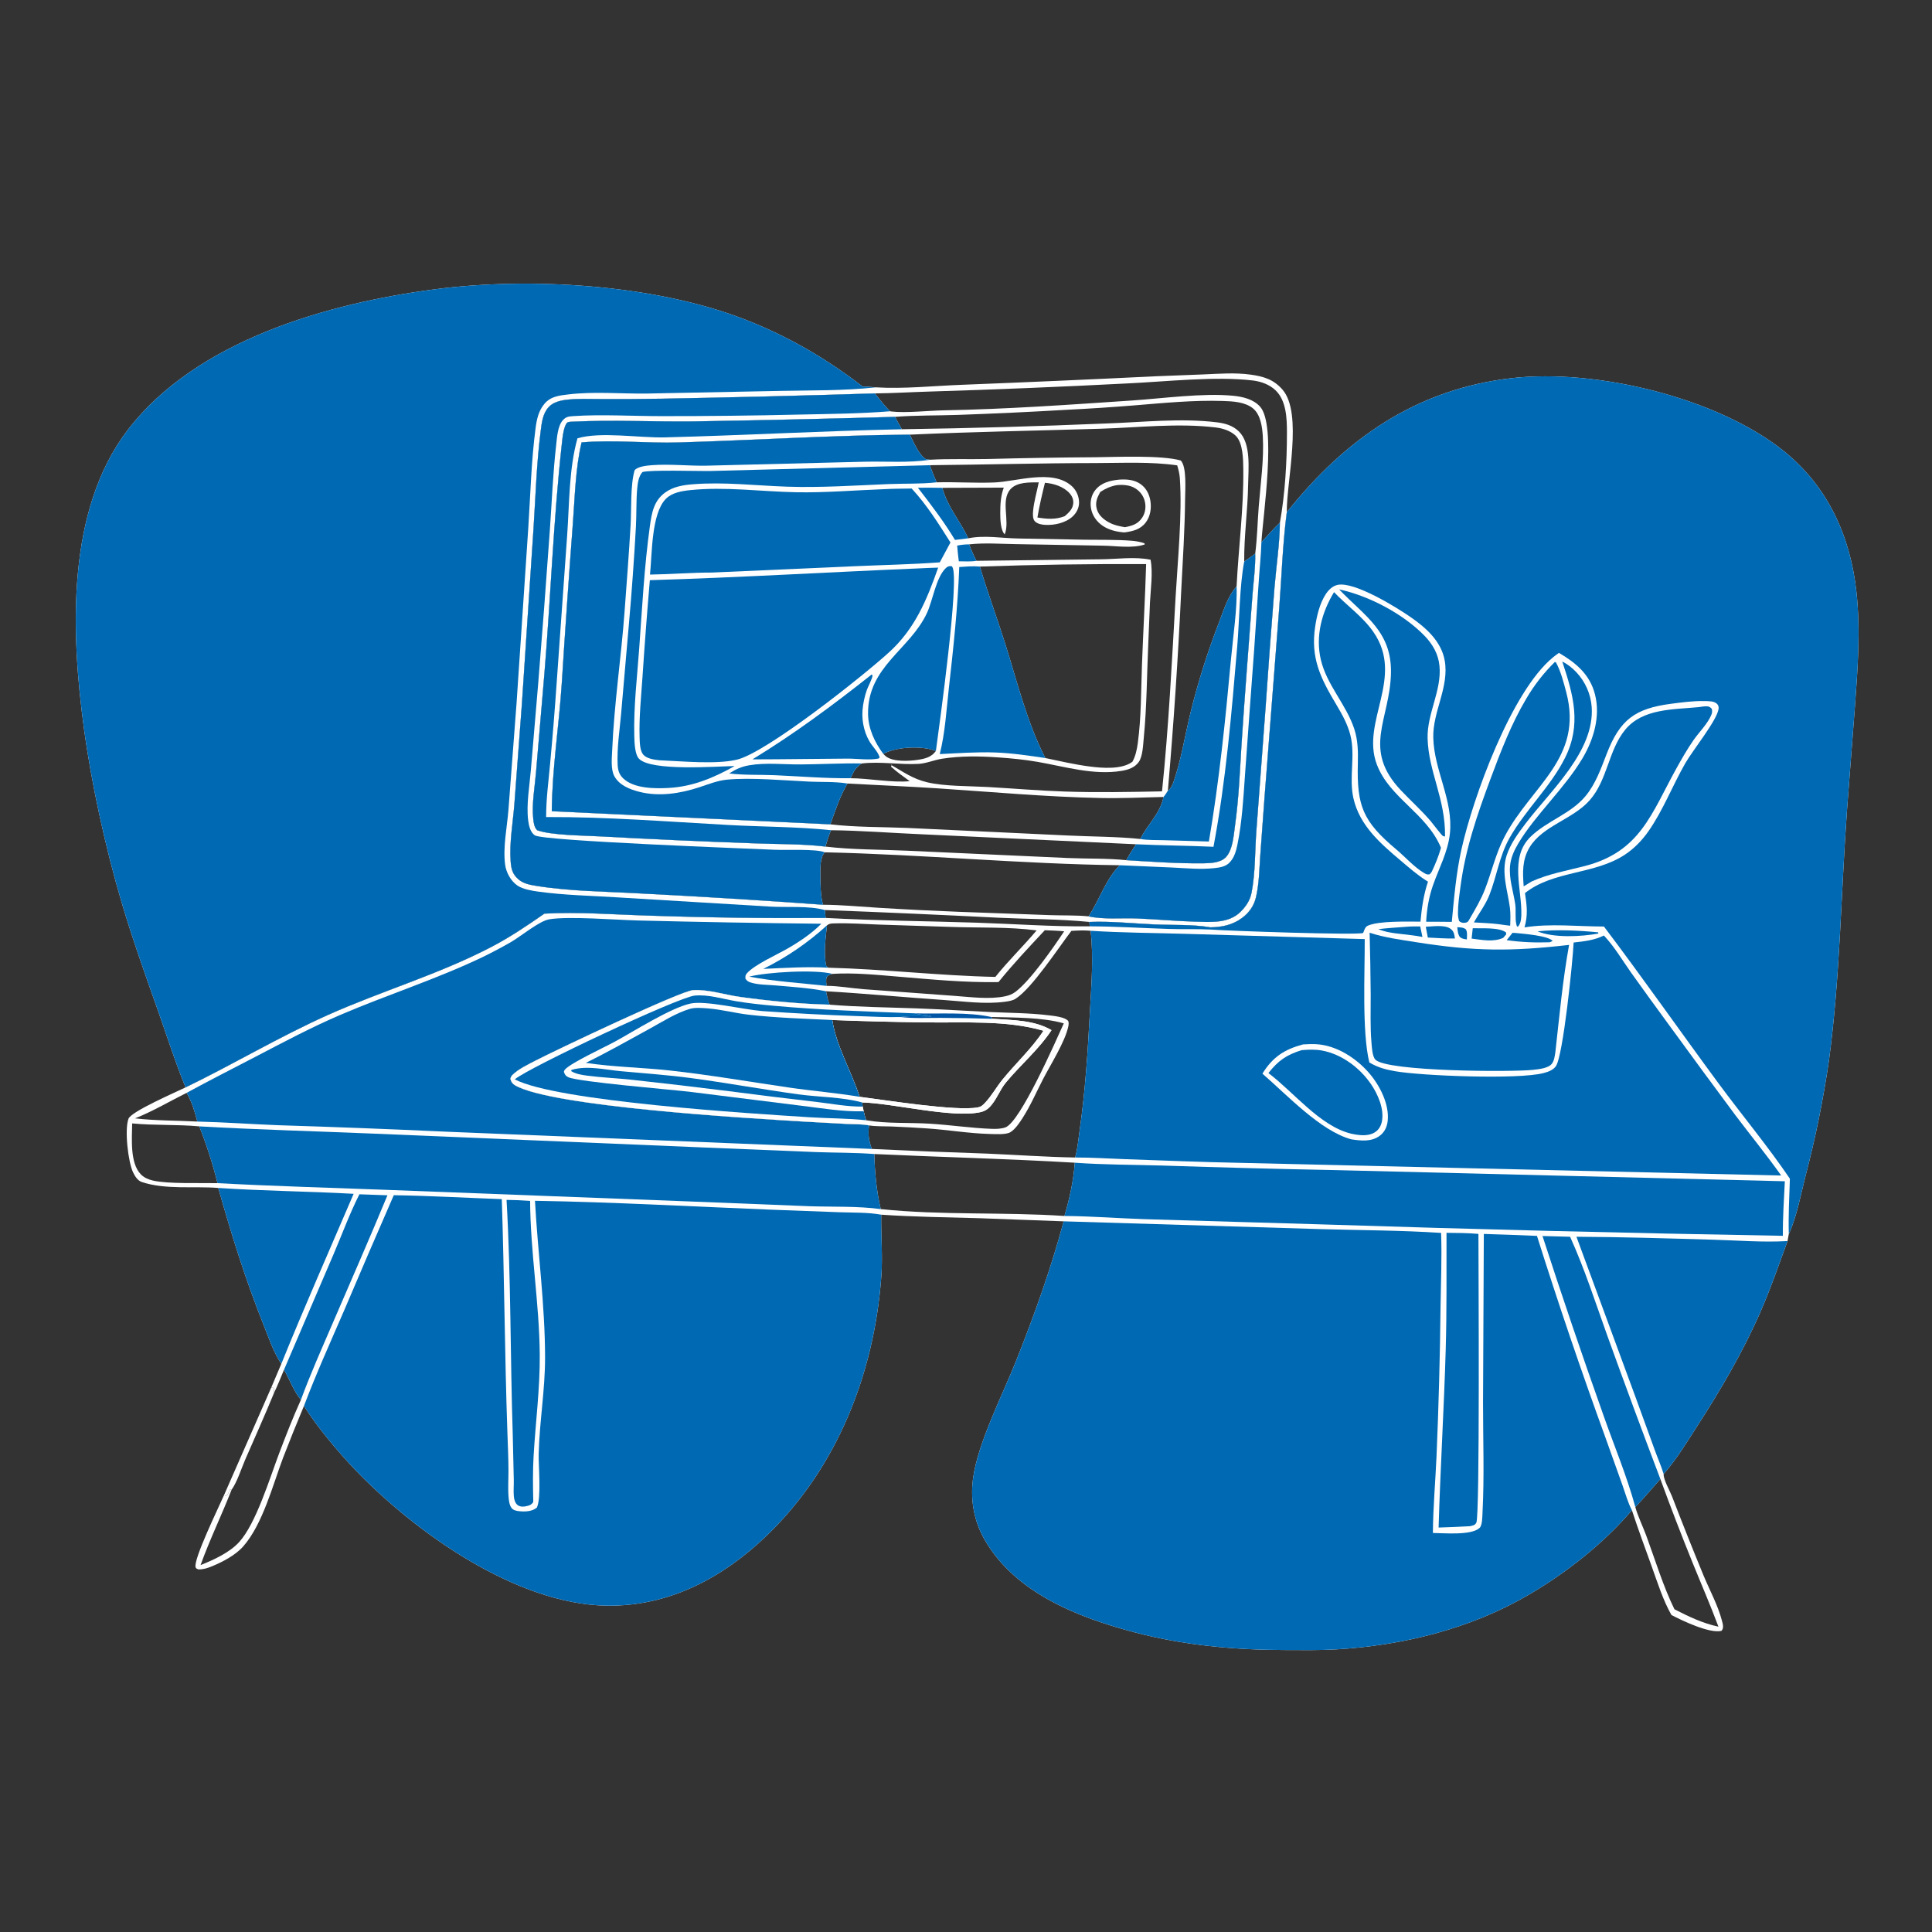 <?xml version="1.0" encoding="utf-8" ?>
<svg xmlns="http://www.w3.org/2000/svg" xmlns:xlink="http://www.w3.org/1999/xlink" width="1024" height="1024">
	<rect width="100%" height="100%" fill="#333333" stroke="none"/>
	<path fill="white" d="M98.363 576.341C92.886 563.051 88.464 549.045 83.66 535.491C76.906 516.438 70.126 497.413 64.383 478.024C55.932 449.493 48.399 415.051 44.44 385.73C37.633 335.312 35.011 270.484 67.769 227.802C104.234 180.288 174.2 160.637 230.803 153.292C281.037 146.775 345.827 150.73 393.344 168.762C416.581 177.58 437.635 189.77 457.281 204.906C459.577 204.891 461.862 205.119 464.149 205.3C479.134 206.216 494.816 204.507 509.866 203.949Q561.208 201.947 612.528 199.43L637.77 198.452C646.063 198.099 654.519 197.416 662.777 198.55C669.66 199.496 675.072 201.071 679.797 206.566C690.619 219.153 681.839 255.206 682.023 271.514C713.085 232.5 750.792 206.202 801.3 200.425C845.895 195.324 909.955 210.726 945.148 238.836C968.704 257.651 980.743 284.101 983.946 313.725C986.173 334.329 984.612 354.663 983.09 375.248L978.937 429.48C975.742 473.488 975.305 517.991 969.429 561.738Q964.955 592.743 957.02 623.048C954.44 633.124 952.442 644.612 948.102 654.044L947.422 657.792C942.84 670.356 938.445 683.05 933.081 695.308C923.833 716.442 912.267 736.166 899.785 755.519C894.194 764.188 888.62 773.485 881.77 781.231C881.544 784.078 884.998 790.051 886.154 792.987Q894.262 814.069 902.871 834.951C906.103 842.745 910.57 850.885 912.672 859.024C913.155 860.896 913.794 862.833 912.429 864.386C906.2 865.928 891.782 859.07 885.902 855.998C881.373 847.984 878.561 838.899 875.449 830.261C871.88 820.356 868.211 810.448 864.947 800.438C849.893 818.132 830.075 833.695 810.06 845.376C779.374 863.283 743.565 872.133 708.265 874.203C699.422 874.721 690.5 874.565 681.642 874.549C654.282 874.497 627.718 872.119 601.184 865.124C571.34 857.257 538.105 844.271 521.933 816.184C516.227 806.275 514.245 795.145 515.702 783.837C518.14 764.922 531.512 739.097 538.795 720.697C548.358 696.542 557.032 672.442 563.764 647.326L519.24 645.68C501.887 645.17 484.385 644.995 467.068 643.808C466.879 654.798 467.91 665.613 467.11 676.62C463.401 727.669 443.863 777.635 406.7 813.583C383.292 836.225 354.506 851.627 321.235 851.023C273.467 850.155 220.177 812.282 188.31 779.068C179.557 769.946 167.48 755.679 161.126 745.122Q155.393 758.793 150.048 772.62C144.514 787.285 139.288 807.704 129.008 819.516C124.877 824.262 118.056 827.829 112.313 830.18C109.887 831.173 107.761 831.866 105.111 831.818C104.493 831.503 103.939 831.437 103.688 830.735C102.27 826.771 116.191 798.352 118.693 792.547L119.874 792.75C120.993 791.964 121.35 790.73 121.927 789.519L122.748 789.601C117.514 803.03 111.185 815.939 106.295 829.545C113.265 826.725 121.539 823.014 126.722 817.365C135.718 807.56 143.058 783.203 148.058 770.02C151.648 760.555 155.312 751.165 159.485 741.938C155.63 737.182 153.529 731.267 150.542 725.965C148.833 730.029 147.218 734.171 145.299 738.14Q145.185 736.884 145.136 735.624L143.753 735.472L149.106 722.868C144.961 716.748 142.48 709.163 139.737 702.319C130.17 678.442 122.659 654.377 115.69 629.638C102.645 628.593 87.686 630.667 75.182 626.503C72.951 625.76 71.553 623.467 70.576 621.461C67.902 615.971 65.908 598.664 68.116 592.924C69.599 589.066 93.519 578.717 98.363 576.341ZM577.625 490.973L577.354 488.642C588.713 488.159 600.645 489.478 612.04 489.968C621.7 490.383 631.974 489.872 641.494 491.496C647.592 491.439 653.305 490.242 658.305 486.524C661.953 483.811 664.523 480.271 665.606 475.85C667.336 468.787 667.41 461.325 667.913 454.098L670.174 423.177L678.005 322.296C679.312 305.507 679.813 288.187 682.023 271.514C681.839 255.206 690.619 219.153 679.797 206.566C675.072 201.071 669.66 199.496 662.777 198.55C654.519 197.416 646.063 198.099 637.77 198.452L612.528 199.43Q561.208 201.947 509.866 203.949C494.816 204.507 479.134 206.216 464.149 205.3C461.862 205.119 459.577 204.891 457.281 204.906C437.635 189.77 416.581 177.58 393.344 168.762C345.827 150.73 281.037 146.775 230.803 153.292C174.2 160.637 104.234 180.288 67.769 227.802C35.011 270.484 37.633 335.312 44.44 385.73C48.399 415.051 55.932 449.493 64.383 478.024C70.126 497.413 76.906 516.438 83.66 535.491C88.464 549.045 92.886 563.051 98.363 576.341C123.646 564.099 147.831 549.606 173.468 538.112C202.255 525.206 232.857 516.38 260.843 501.697C270.599 496.578 279.525 490.511 288.559 484.245C306.762 483.247 325.291 484.76 343.515 485.287Q390.554 486.89 437.619 486.536C464.166 487.99 490.836 488.173 517.419 489.032C537.483 489.679 557.537 491.182 577.625 490.973ZM460.64 596.501C459.937 600.963 460.457 604.797 462.151 608.965Q492.692 610.436 523.251 611.443C538.764 612.097 554.317 613.234 569.837 613.5C571.142 609.045 571.551 603.828 572.213 599.225C575.224 578.312 576.545 557.325 577.675 536.24C578.431 522.139 579.683 507.4 578.05 493.339C574.604 493.007 571.296 493.178 567.848 493.397C560.846 502.57 547.125 523.614 538.347 529.319C536.714 530.38 534.547 530.69 532.645 530.947C522.028 532.385 510.789 530.739 500.139 530.013C479.369 528.597 458.568 526.588 437.8 525.387C438.344 527.698 438.718 530.333 439.695 532.493C424.034 532.123 408.013 530.551 392.503 528.434C384.329 527.318 375.606 524.337 367.345 524.79C360.843 525.147 293.505 557.097 283.66 562.247C279.677 564.33 274.885 566.542 271.672 569.699C270.992 570.368 270.704 570.918 270.524 571.867C270.924 573.455 271.637 574.464 273.054 575.281C292.593 586.545 395.996 592.644 424.084 594.353L448.839 595.714C452.651 595.913 456.925 595.732 460.64 596.501ZM880.027 783.911C875.651 788.893 871.342 793.965 866.761 798.759C867.632 802.459 871.072 809.896 872.526 813.84C877.17 826.439 881.578 840.962 887.484 852.937C894.998 856.812 902.49 860.393 910.812 862.172C906.557 850.749 901.661 839.543 897.091 828.241Q888.163 806.229 880.027 783.911ZM553.776 493.035C545.379 502.037 536.94 510.934 529.215 520.532C511.379 520.835 493.874 519.132 476.129 517.645C464.639 516.682 452.683 515.467 441.163 516.166C439.581 516.649 439.144 516.639 438.066 517.953C437.768 519.55 437.883 520.922 438.041 522.532C444.454 522.514 451.157 523.781 457.589 524.282L505.738 527.821C514.329 528.423 524.281 529.825 532.732 528.056C534.788 527.626 536.611 526.931 538.287 525.647C546.295 519.511 558.195 502.415 564.028 493.598C560.62 493.283 557.195 493.182 553.776 493.035ZM105.618 597.003C93.797 595.899 81.904 596.572 70.044 595.433C69.964 603.217 68.753 616.401 74.622 622.401C76.398 624.218 78.626 625.154 81.065 625.727C88.941 627.575 106.455 626.915 115.294 627.098C112.769 616.97 109.472 606.712 105.618 597.003ZM549.424 493.14C534.676 491.183 518.975 491.829 504.09 491.288L465.933 490.051C457.987 489.776 449.813 489.133 441.872 489.425C440.353 489.481 439.546 489.526 438.326 490.448C437.601 496.817 436.407 505.806 437.955 512C438.305 512.325 438.622 512.712 439.065 512.899C468.606 513.66 498.026 517.159 527.558 517.784C534.451 509.134 542.344 501.569 549.424 493.14ZM71.563 592.753C82.5 594.024 93.61 593.861 104.599 594.45C103.147 589.01 101.758 584.135 98.925 579.231C89.981 583.689 80.819 589.117 71.563 592.753ZM564.178 644.493C566.834 635.545 569.039 625.586 569.651 616.261C534.296 614.163 498.792 613.318 463.402 611.659C463.618 621.08 464.603 631.684 466.816 640.849C499.033 644.204 531.875 642.328 564.178 644.493Z"/>
	<path fill="white" d="M98.363 576.341C92.886 563.051 88.464 549.045 83.66 535.491C76.906 516.438 70.126 497.413 64.383 478.024C55.932 449.493 48.399 415.051 44.44 385.73C37.633 335.312 35.011 270.484 67.769 227.802C104.234 180.288 174.2 160.637 230.803 153.292C281.037 146.775 345.827 150.73 393.344 168.762C416.581 177.58 437.635 189.77 457.281 204.906C459.577 204.891 461.862 205.119 464.149 205.3C479.134 206.216 494.816 204.507 509.866 203.949Q561.208 201.947 612.528 199.43L637.77 198.452C646.063 198.099 654.519 197.416 662.777 198.55C669.66 199.496 675.072 201.071 679.797 206.566C690.619 219.153 681.839 255.206 682.023 271.514C679.813 288.187 679.312 305.507 678.005 322.296L670.174 423.177L667.913 454.098C667.41 461.325 667.336 468.787 665.606 475.85C664.523 480.271 661.953 483.811 658.305 486.524C653.305 490.242 647.592 491.439 641.494 491.496C631.974 489.872 621.7 490.383 612.04 489.968C600.645 489.478 588.713 488.159 577.354 488.642C561.522 487.08 545.312 487.179 529.404 486.421Q483.288 484.093 437.147 482.331L437.619 486.536Q390.554 486.89 343.515 485.287C325.291 484.76 306.762 483.247 288.559 484.245C279.525 490.511 270.599 496.578 260.843 501.697C232.857 516.38 202.255 525.206 173.468 538.112C147.831 549.606 123.646 564.099 98.363 576.341ZM678.379 276.985C681.121 261.686 682.114 244.734 682.106 229.211C682.103 221.782 681.806 212.323 676.04 206.845C672.809 203.776 668.359 202.185 663.999 201.66C644.307 199.288 617.83 202.281 597.479 203.227Q544.945 205.943 492.365 207.543C482.793 207.824 473.24 208.423 463.662 208.513Q407.102 210.276 350.524 211.315Q334.69 211.557 318.854 211.485C312.605 211.491 306.064 211.14 299.87 211.923C296.732 212.32 293.099 213.285 290.871 215.676C287.58 219.207 287.105 224.182 286.527 228.751C284.356 245.919 283.855 263.352 282.732 280.613L276.608 373.071L272.596 426.552C271.809 436.314 269.922 446.688 270.638 456.464C270.936 460.548 271.602 463.36 274.852 466.14C277.445 468.36 280.889 468.996 284.166 469.526C302.291 472.458 321.253 472.506 339.565 473.565Q387.917 476.033 436.206 479.534C445.963 479.574 455.819 480.54 465.566 481.141Q486.822 482.45 508.103 483.274L556.646 485.045C563.32 485.286 570.33 485.026 576.954 485.687C584.916 487.478 594.313 486.479 602.506 486.802C612.822 487.209 623.124 488.23 633.442 488.501C641.627 488.715 651.13 489.565 657.432 483.364C660.325 480.517 662.55 477.271 663.342 473.238C665.387 462.817 665.126 451.364 665.883 440.742L670.732 375.858Q672.945 343.676 675.511 311.52C676.442 300.137 678.27 288.383 678.379 276.985Z"/>
	<path fill="#0069B4" d="M98.363 576.341C92.886 563.051 88.464 549.045 83.66 535.491C76.906 516.438 70.126 497.413 64.383 478.024C55.932 449.493 48.399 415.051 44.44 385.73C37.633 335.312 35.011 270.484 67.769 227.802C104.234 180.288 174.2 160.637 230.803 153.292C281.037 146.775 345.827 150.73 393.344 168.762C416.581 177.58 437.635 189.77 457.281 204.906C459.577 204.891 461.862 205.119 464.149 205.3C447.374 207.15 430.393 206.84 413.532 207.186L342.457 208.598C328.988 208.734 314.696 207.439 301.354 209.038C296.416 209.629 291.873 210.059 288.519 214.079C285.431 217.781 284.479 222.277 283.868 226.923C281.583 244.291 281.161 261.953 280.025 279.425L273.793 372.598L269.478 429.354C268.734 438.654 266.499 449.035 267.729 458.31C268.279 462.456 270.769 467.014 274.288 469.386C277.141 471.309 281.852 472.1 285.245 472.573C299.012 474.489 313.44 474.75 327.333 475.631L407.971 480.502C416.93 481.046 428.709 479.972 437.147 482.331L437.619 486.536Q390.554 486.89 343.515 485.287C325.291 484.76 306.762 483.247 288.559 484.245C279.525 490.511 270.599 496.578 260.843 501.697C232.857 516.38 202.255 525.206 173.468 538.112C147.831 549.606 123.646 564.099 98.363 576.341Z"/>
	<path fill="white" d="M436.206 479.534Q387.917 476.033 339.565 473.565C321.253 472.506 302.291 472.458 284.166 469.526C280.889 468.996 277.445 468.36 274.852 466.14C271.602 463.36 270.936 460.548 270.638 456.464C269.922 446.688 271.809 436.314 272.596 426.552L276.608 373.071L282.732 280.613C283.855 263.352 284.356 245.919 286.527 228.751C287.105 224.182 287.58 219.207 290.871 215.676C293.099 213.285 296.732 212.32 299.87 211.923C306.064 211.14 312.605 211.491 318.854 211.485Q334.69 211.557 350.524 211.315Q407.102 210.276 463.662 208.513C466.249 211.788 468.825 214.982 471.723 217.991C472.039 218.032 472.355 218.077 472.672 218.114C480.021 218.979 492.342 217.623 500.367 217.478C533.561 216.88 566.782 214.507 599.901 212.278C616.37 211.169 637.378 208.226 653.459 209.746C658.581 210.23 664.402 211.568 667.921 215.6C676.688 225.642 669.416 273.025 668.577 287.317C671.921 283.917 674.889 280.267 678.379 276.985C678.27 288.383 676.442 300.137 675.511 311.52Q672.945 343.676 670.732 375.858L665.883 440.742C665.126 451.364 665.387 462.817 663.342 473.238C662.55 477.271 660.325 480.517 657.432 483.364C651.13 489.565 641.627 488.715 633.442 488.501C623.124 488.23 612.822 487.209 602.506 486.802C594.313 486.479 584.916 487.478 576.954 485.687C582.861 476.792 585.836 466.384 593.463 458.588C541.346 457.951 489.254 452.893 437.147 451.739C434.6 454.328 434.782 460.388 434.804 463.861C434.834 468.745 434.881 474.818 436.206 479.534ZM665.293 293.423C666.351 285.223 666.508 276.755 667.158 268.493C668.108 256.43 669.997 243.393 669.321 231.362C669.046 226.467 668.171 219.809 664.184 216.515C659.94 213.008 653.421 212.692 648.146 212.524C632.409 212.021 616.682 213.605 601.014 214.876Q583.479 216.291 565.909 217.17Q536.795 218.886 507.649 219.908C496.583 220.288 485.385 220.078 474.357 220.943Q421.027 222.445 367.684 223.351C346.518 223.588 325.122 222.472 304.004 223.465C303.155 223.505 301.168 223.424 300.545 224.079C298.568 226.155 298.021 233.074 297.714 235.859C293.274 276.164 291.855 316.883 288.513 357.297L284.106 409.188C283.445 417.154 281.762 426.144 282.631 434.093C282.865 436.228 283.138 438.414 284.662 440.033C292.268 442.797 309.164 442.8 317.957 443.308Q358.476 445.526 399.03 446.97C411.685 447.489 424.948 447.203 437.495 448.708C451.685 450.403 466.486 450.23 480.776 450.891L566.016 454.766C576.192 455.208 586.886 454.868 596.964 455.916C610.473 456.723 624.553 457.767 638.074 457.575C641.93 457.52 647.095 457.25 649.859 454.218C653.438 450.292 653.867 442.731 654.584 437.624C656.571 423.482 657.166 409.142 658.02 394.898Q659.328 374.96 660.848 355.037L663.859 315.186C664.404 308.061 665.479 300.545 665.293 293.423Z"/>
	<path fill="#0069B4" d="M436.206 479.534Q387.917 476.033 339.565 473.565C321.253 472.506 302.291 472.458 284.166 469.526C280.889 468.996 277.445 468.36 274.852 466.14C271.602 463.36 270.936 460.548 270.638 456.464C269.922 446.688 271.809 436.314 272.596 426.552L276.608 373.071L282.732 280.613C283.855 263.352 284.356 245.919 286.527 228.751C287.105 224.182 287.58 219.207 290.871 215.676C293.099 213.285 296.732 212.32 299.87 211.923C306.064 211.14 312.605 211.491 318.854 211.485Q334.69 211.557 350.524 211.315Q407.102 210.276 463.662 208.513C466.249 211.788 468.825 214.982 471.723 217.991C455.994 219.255 439.964 219.387 424.184 219.726Q387.213 220.596 350.231 220.556C335.596 220.564 318.338 219.553 304.001 220.546C301.498 220.719 300.016 220.791 298.274 222.772C295.565 225.852 295.239 231.863 294.79 235.771C293.052 250.913 292.488 266.282 291.396 281.488Q288.542 321.899 285.257 362.277L281.343 408.473C280.63 416.794 278.928 426.316 279.92 434.61C280.248 437.358 281.004 441.066 283.451 442.746C287.818 445.745 396.854 449.768 410.458 450.384C416.692 450.666 432.535 449.827 437.147 451.739C434.6 454.328 434.782 460.388 434.804 463.861C434.834 468.745 434.881 474.818 436.206 479.534Z"/>
	<path fill="#0069B4" d="M668.577 287.317C671.921 283.917 674.889 280.267 678.379 276.985C678.27 288.383 676.442 300.137 675.511 311.52Q672.945 343.676 670.732 375.858L665.883 440.742C665.126 451.364 665.387 462.817 663.342 473.238C662.55 477.271 660.325 480.517 657.432 483.364C651.13 489.565 641.627 488.715 633.442 488.501C623.124 488.23 612.822 487.209 602.506 486.802C594.313 486.479 584.916 487.478 576.954 485.687C582.861 476.792 585.836 466.384 593.463 458.588L621.335 459.808C628.668 460.149 636.294 460.935 643.601 460.129C646.307 459.831 649.223 459.437 651.3 457.531C654.096 454.965 655.145 451.201 655.873 447.608C658.293 435.659 658.994 423.471 659.83 411.337L662.292 377.38Q664.919 343.272 667.095 309.132C667.539 301.863 668.359 294.593 668.577 287.317Z"/>
	<path fill="white" d="M437.495 448.708C424.948 447.203 411.685 447.489 399.03 446.97Q358.476 445.526 317.957 443.308C309.164 442.8 292.268 442.797 284.662 440.033C283.138 438.414 282.865 436.228 282.631 434.093C281.762 426.144 283.445 417.154 284.106 409.188L288.513 357.297C291.855 316.883 293.274 276.164 297.714 235.859C298.021 233.074 298.568 226.155 300.545 224.079C301.168 223.424 303.155 223.505 304.004 223.465C325.122 222.472 346.518 223.588 367.684 223.351Q421.027 222.445 474.357 220.943Q476.216 224.199 477.969 227.512Q532.216 226.721 586.421 224.448C605.717 223.79 625.852 221.477 645.092 223.851C649.428 224.385 653.443 225.562 656.65 228.693C663.216 235.105 661.65 248.537 661.528 256.924C661.33 270.489 659.33 284.111 659.454 297.645C661.463 296.341 663.366 294.846 665.293 293.423C665.479 300.545 664.404 308.061 663.859 315.186L660.848 355.037Q659.328 374.96 658.02 394.898C657.166 409.142 656.571 423.482 654.584 437.624C653.867 442.731 653.438 450.292 649.859 454.218C647.095 457.25 641.93 457.52 638.074 457.575C624.553 457.767 610.473 456.723 596.964 455.916C598.474 453.014 600.369 450.248 602.108 447.475L488.305 442.176C472.384 441.493 456.41 440.217 440.48 440.024C439.199 442.804 438.398 445.788 437.495 448.708ZM292.444 429.975L440.1 436.92C453.474 438.494 467.388 438.273 480.857 438.82L565.701 442.819C577.959 443.436 592.412 443.393 604.366 444.677C608.093 437.139 615.09 430.96 616.68 422.406C617.605 421.462 618.264 420.269 618.986 419.163C620.677 417.875 621.501 415.89 622.17 413.934C626.069 402.53 628.009 390.08 630.857 378.331C634.959 361.413 640.086 345.437 646.344 329.211C648.766 322.928 650.855 315.9 655.416 310.817C656.457 290.202 659.186 269.709 658.975 249.014C658.922 243.807 658.92 234.581 654.81 230.811C651.967 228.204 647.952 226.99 644.197 226.542C624.259 224.165 603.247 226.621 583.249 227.24C549.581 228.282 515.853 228.837 482.206 230.371C441.436 230.665 400.561 233.281 359.797 234.505C342.713 235.018 325.227 233.005 308.247 234.476C304.931 248.311 304.685 263.888 303.574 278.077Q300.395 320.26 297.725 362.479C296.241 384.883 292.625 407.55 292.444 429.975Z"/>
	<path fill="#0069B4" d="M437.495 448.708C424.948 447.203 411.685 447.489 399.03 446.97Q358.476 445.526 317.957 443.308C309.164 442.8 292.268 442.797 284.662 440.033C283.138 438.414 282.865 436.228 282.631 434.093C281.762 426.144 283.445 417.154 284.106 409.188L288.513 357.297C291.855 316.883 293.274 276.164 297.714 235.859C298.021 233.074 298.568 226.155 300.545 224.079C301.168 223.424 303.155 223.505 304.004 223.465C325.122 222.472 346.518 223.588 367.684 223.351Q421.027 222.445 474.357 220.943Q476.216 224.199 477.969 227.512C436.097 228.399 394.297 230.764 352.44 231.819C338.828 232.163 318.303 228.658 306.069 232.32C301.533 248.489 301.805 266.777 300.624 283.504L295.033 362.102Q293.569 383.323 291.599 404.504C290.741 413.956 289.441 423.548 289.458 433.045C321.67 432.94 353.784 435.465 385.928 437.251C403.874 438.248 422.733 438.156 440.48 440.024C439.199 442.804 438.398 445.788 437.495 448.708Z"/>
	<path fill="#0069B4" d="M659.454 297.645C661.463 296.341 663.366 294.846 665.293 293.423C665.479 300.545 664.404 308.061 663.859 315.186L660.848 355.037Q659.328 374.96 658.02 394.898C657.166 409.142 656.571 423.482 654.584 437.624C653.867 442.731 653.438 450.292 649.859 454.218C647.095 457.25 641.93 457.52 638.074 457.575C624.553 457.767 610.473 456.723 596.964 455.916C598.474 453.014 600.369 450.248 602.108 447.475C615.794 448.131 629.494 448.167 643.172 448.812C649.775 413.838 652.771 377.848 655.773 342.403C656.924 328.825 656.987 310.484 659.454 297.645Z"/>
	<path fill="white" d="M308.247 234.476C325.227 233.005 342.713 235.018 359.797 234.505C400.561 233.281 441.436 230.665 482.206 230.371C484.282 234.323 486.933 240.988 490.761 243.413L493.024 243.663C503.15 243.086 513.469 243.499 523.624 243.281Q552.141 242.513 580.667 242.344C592.051 242.223 615.526 241.158 625.82 244.07C629.048 247.345 628.172 259.399 628.134 263.927C627.996 280.47 626.884 297.084 626.047 313.605Q623.571 366.454 618.986 419.163C618.264 420.269 617.605 421.462 616.68 422.406C605.448 422.692 594.232 423.185 582.993 422.953C554.306 422.36 525.624 419.728 497 417.843C481.071 416.794 465.099 416.17 449.159 415.286C445.133 422.106 442.786 429.518 440.1 436.92L292.444 429.975C292.625 407.55 296.241 384.883 297.725 362.479Q300.395 320.26 303.574 278.077C304.685 263.888 304.931 248.311 308.247 234.476ZM496.434 255.647C506.609 255.372 516.871 256.121 527.007 255.721C538.898 255.25 557.797 248.449 568.035 257.613C570.441 259.767 571.878 263.004 571.923 266.231C571.964 269.139 570.612 271.801 568.504 273.753C564.808 277.176 558.742 278.511 553.802 278.183C552.018 278.064 549.919 277.675 548.582 276.384C547.25 275.098 547.417 272.432 547.569 270.748C548.018 265.756 549.586 260.591 550.557 255.655C545.745 255.709 539.116 255.38 535.59 259.261C530.16 265.238 535.432 276.123 532.513 283.218C530.291 281.017 530.161 275.119 530.16 271.998C530.159 267.397 530.38 262.784 532.025 258.451L499.453 258.561C502.226 268.744 508.821 275.993 513.205 285.313C521.894 283.541 531.026 285.295 539.831 285.411L575.301 286.069C583.433 286.184 591.703 285.965 599.806 286.613C602.159 286.801 604.391 287.176 606.618 287.981L606.729 288.577C600.174 290.788 591.605 289.312 584.676 289.213L538.43 288.4C530.099 288.283 521.975 287.619 513.655 288.522C514.802 291.531 516.029 294.383 517.517 297.24L583.296 296.446C591.759 296.382 601.622 294.909 609.842 296.675C611.132 303.572 609.874 312.159 609.518 319.196L608.635 340.5C607.852 357.315 607.869 374.33 606.222 391.072C605.87 394.65 605.695 400.81 603.604 403.809C601.459 406.885 597.916 408.021 594.361 408.593C579.496 410.982 564.497 406.337 549.954 403.805C543.008 402.595 536.018 401.923 528.989 401.437C519.127 400.756 509.102 400.607 499.306 402.143C495.105 402.801 490.956 404.66 486.724 404.878C476.653 405.399 466.92 403.506 456.751 404.648C453.403 406.786 452.417 408.991 450.808 412.474C460.301 412.485 473.27 415.011 482.153 414.021C478.713 411.56 475.416 409.187 472.259 406.356L472.618 405.35C472.453 405.333 472.285 405.291 472.12 405.315C478.866 409.129 483.529 412.739 491.414 414.627C500.567 416.819 513.775 416.577 523.416 417.124C537.061 417.898 550.727 419.073 564.382 419.531C581.57 420.108 598.708 419.78 615.894 419.438C619.434 385.223 621.123 350.886 623.083 316.552C624.199 297.012 626.656 272.652 625.34 253.473C625.176 251.089 624.635 248.929 623.946 246.653C609.776 244.605 595.015 245.414 580.721 245.432C551.43 245.468 522.161 246.272 492.875 246.559C493.894 249.667 495.146 252.642 496.434 255.647ZM468.168 399.555C468.664 400.071 469.151 400.6 469.732 401.025C473.668 403.905 482.077 403.419 486.737 402.686C490.536 402.088 493.736 401.235 496.045 398.024C488.953 395.211 476.56 395.788 469.618 398.851C469.126 399.067 468.648 399.313 468.168 399.555ZM549.853 274.287C554.836 275.089 559.512 275.491 564.343 273.574C566.476 271.7 568.516 269.908 568.834 266.915C569.051 264.877 568.297 263.046 566.973 261.522C563.836 257.911 558.461 256.241 553.84 255.888C552.336 261.998 550.888 268.075 549.853 274.287ZM519.351 300.298C523.534 314.29 528.667 328.053 533.038 342.005C539.357 362.172 544.354 382.872 554.041 401.783C561.847 403.427 569.711 405.249 577.629 406.27C584.143 407.11 594.692 407.97 600.223 403.728C601.882 400.669 602.587 397.298 603.053 393.878C604.903 380.292 604.758 366.148 605.263 352.461C605.919 334.632 606.946 316.816 607.473 298.983Q563.399 298.771 519.351 300.298Z"/>
	<path fill="#0069B4" d="M308.247 234.476C325.227 233.005 342.713 235.018 359.797 234.505C400.561 233.281 441.436 230.665 482.206 230.371C484.282 234.323 486.933 240.988 490.761 243.413L493.024 243.663C492.863 243.689 492.702 243.717 492.54 243.742C481.552 245.412 469.457 244.453 458.321 244.719L374.818 246.81C365.116 247.021 355.048 245.824 345.435 246.561C342.934 246.753 337.89 247.235 336.35 249.281C334.076 257.075 334.717 269.808 334.235 278.256C333.365 293.517 332.165 308.779 331.046 324.024C329.247 348.516 325.519 372.989 324.478 397.514C324.307 401.565 323.614 407.721 325.612 411.386C328.227 416.182 333.71 418.358 338.738 419.649C349.285 422.357 360.46 420.61 370.634 417.265C375.51 415.661 380.217 413.727 385.368 413.225C397.902 412.003 416.065 413.674 429.055 414.274C435.603 414.577 442.706 414.196 449.159 415.286C445.133 422.106 442.786 429.518 440.1 436.92L292.444 429.975C292.625 407.55 296.241 384.883 297.725 362.479Q300.395 320.26 303.574 278.077C304.685 263.888 304.931 248.311 308.247 234.476Z"/>
	<path fill="#0069B4" d="M487.255 301.25C490.574 301.019 493.932 300.982 497.258 300.853C491.256 317.846 485.065 333.052 471.446 345.522C457.793 358.023 406.335 398.909 390.575 402.636C379.44 405.269 361.348 403.434 349.476 402.955C346.697 402.623 342.674 402.167 340.797 399.79C339.122 397.668 339.084 393.379 339.002 390.746C338.668 380.128 339.823 369.303 340.538 358.708Q342.228 333.088 344.435 307.508C392.074 306.089 439.64 303.214 487.255 301.25Z"/>
	<path fill="white" d="M593.344 254.205C597.183 253.951 601.161 254.259 604.417 256.497C607.374 258.529 609.061 261.7 609.684 265.178C610.411 269.231 609.755 273.722 607.184 277.03C604.317 280.718 600.302 281.611 595.929 282.197C591.929 281.905 587.828 280.969 584.468 278.699C581.231 276.513 578.867 273.19 578.232 269.3C577.69 265.975 578.373 262.492 580.484 259.813C583.7 255.733 588.453 254.664 593.344 254.205ZM583.159 260.76C581.459 263.844 580.357 266.311 581.344 269.86C582.299 273.29 585.314 275.672 588.37 277.193C590.88 278.444 593.498 278.96 596.234 279.421C600.05 278.691 603.067 277.828 605.361 274.394C607.029 271.897 607.472 268.812 606.815 265.904C606.133 262.887 604.308 260.44 601.691 258.815C598.888 257.074 595.206 256.811 591.994 257.125C588.605 257.721 586.027 258.896 583.159 260.76Z"/>
	<path fill="#0069B4" d="M468.469 259.277C473.364 258.986 478.303 259.018 483.208 258.931C491.221 267.568 497.481 277.61 503.767 287.52L498.106 298.058C482.87 299.167 467.491 299.465 452.224 300.136L377.418 303.464C366.462 303.459 355.482 304.394 344.514 304.539C345.66 293.713 345.174 272.267 352.917 264.401C356.187 261.079 361.363 260.246 365.81 259.779C384.18 257.847 403.259 260.522 421.712 260.9C437.263 261.218 452.927 259.846 468.469 259.277Z"/>
	<path fill="#0069B4" d="M508.429 300.529C512.069 300.295 515.708 299.949 519.351 300.298C523.534 314.29 528.667 328.053 533.038 342.005C539.357 362.172 544.354 382.872 554.041 401.783C545.118 400.461 536.373 399.152 527.336 398.828C517.645 398.481 507.785 399.234 498.099 399.682C500.956 388.268 501.588 376.589 502.895 364.941C505.312 343.408 507.612 322.197 508.429 300.529Z"/>
	<path fill="#0069B4" d="M389.392 406.021C378.349 412.216 367.323 416.893 354.526 417.62C347.126 418.04 336.033 418.02 330.33 412.584C328.117 410.473 327.488 408.153 327.354 405.174C326.957 396.365 328.427 387.118 329.199 378.336L333.344 330.66Q335.618 304.919 337.051 279.117C337.433 272.36 337.12 265.445 337.749 258.737C338.013 255.92 338.525 252.35 340.503 250.216C344.272 248.912 370.455 249.77 376.91 249.627L492.875 246.559C493.894 249.667 495.146 252.642 496.434 255.647C488.062 256.602 479.199 256.216 470.749 256.574C453.007 257.325 435.128 258.536 417.366 257.954C400.8 257.411 383.804 255.336 367.237 256.67C362.106 257.084 356.937 257.897 352.655 260.969C346.443 265.426 345.413 271.942 344.434 278.997C341.481 300.274 340.349 322.188 338.8 343.613C337.698 358.852 335.778 374.81 336.186 390.055C336.271 393.231 336.411 399.781 338.685 402.15C345.139 408.877 379.666 406.178 389.392 406.021Z"/>
	<path fill="#0069B4" d="M468.168 399.555C463.562 393.447 460.179 386.153 460.087 378.403C459.79 353.323 482.232 344.414 491.32 324.878C494.351 318.363 496.187 305.739 501.394 301.023C502.443 300.073 503.049 300.022 504.412 300.07C504.533 300.223 504.671 300.365 504.774 300.531C508.706 306.827 497.888 384.248 496.045 398.024C488.953 395.211 476.56 395.788 469.618 398.851C469.126 399.067 468.648 399.313 468.168 399.555Z"/>
	<path fill="#0069B4" d="M462.001 357.498C462.146 357.678 462.418 357.808 462.435 358.038C462.528 359.319 459.958 364.196 459.438 365.709C458.251 369.163 457.408 372.928 457.143 376.576C456.692 382.781 458.34 389.745 462.035 394.755C463.527 396.779 465.552 399.023 466.235 401.462L465.665 402.045C460.618 403.041 454.506 402.078 449.334 402.08L411.575 402.423L398.797 402.482C421.056 388.924 441.594 373.661 462.001 357.498Z"/>
	<path fill="#0069B4" d="M386.457 409.947C389.975 407.719 392.916 406.332 397.059 405.619C405.816 404.112 415.374 405.217 424.255 405.165C435.079 405.102 445.94 404.466 456.751 404.648C453.403 406.786 452.417 408.991 450.808 412.474C437.427 412.609 423.968 411.464 410.601 410.874C402.593 410.521 394.4 410.929 386.457 409.947Z"/>
	<path fill="#0069B4" d="M486.509 258.511Q492.981 258.438 499.453 258.561C502.226 268.744 508.821 275.993 513.205 285.313L506.16 286.175C500.32 276.468 493.429 267.461 486.509 258.511Z"/>
	<path fill="#0069B4" d="M507.322 289.173C509.477 288.741 511.457 288.53 513.655 288.522C514.802 291.531 516.029 294.383 517.517 297.24C514.547 297.763 511.211 297.503 508.19 297.495C507.803 294.727 507.561 291.957 507.322 289.173Z"/>
	<path fill="#0069B4" d="M655.416 310.817C655.854 322.194 653.502 337.891 652.438 349.481C649.477 381.715 646.193 414.107 640.739 446.024L616.938 445.326C612.888 445.199 608.341 445.383 604.366 444.677C608.093 437.139 615.09 430.96 616.68 422.406C617.605 421.462 618.264 420.269 618.986 419.163C620.677 417.875 621.501 415.89 622.17 413.934C626.069 402.53 628.009 390.08 630.857 378.331C634.959 361.413 640.086 345.437 646.344 329.211C648.766 322.928 650.855 315.9 655.416 310.817Z"/>
	<path fill="#0069B4" d="M682.023 271.514C713.085 232.5 750.792 206.202 801.3 200.425C845.895 195.324 909.955 210.726 945.148 238.836C968.704 257.651 980.743 284.101 983.946 313.725C986.173 334.329 984.612 354.663 983.09 375.248L978.937 429.48C975.742 473.488 975.305 517.991 969.429 561.738Q964.955 592.743 957.02 623.048C954.44 633.124 952.442 644.612 948.102 654.044C947.836 644.289 948.342 634.487 948.674 624.737C936.888 607.35 923.195 590.956 910.713 574.027C890.401 546.478 870.757 518.378 850.123 491.081C836.291 491.066 821.7 489.358 808.021 491.534C809.907 485.015 809.27 479.939 808.275 473.344C823.299 461.403 844.941 463.636 861.044 453.116C866.025 449.863 870.272 445.482 873.68 440.623C881.446 429.55 886.497 416.293 893.243 404.529C897.23 397.576 909.873 382.076 910.876 375.787C911.032 374.81 910.817 373.861 910.134 373.142C908.549 371.473 905.44 371.632 903.267 371.582C897.493 371.449 891.525 372.264 885.798 373.005C866.535 375.5 858.565 381.475 851.533 399.663C848.551 407.376 845.766 415.359 840.451 421.837C832.601 431.404 819.939 435.013 811.213 443.525C799.862 454.599 806.809 471.486 806.331 485.163C806.26 487.196 805.982 489.795 804.421 491.255C803.76 490.625 803.951 490.972 803.721 490.023C802.897 486.609 803.618 482.707 803.094 479.186C802.072 472.319 799.679 465.752 800.381 458.701C800.798 454.513 802.591 450.61 804.723 447.033C813.801 431.803 829.113 418.086 838.743 401.928C844.73 391.883 848.353 379.58 845.349 367.942C842.637 357.435 835.243 351.293 826.271 346.035Q824.599 347.203 823.024 348.499C801.095 366.531 780.737 422.597 774.604 450.166C771.786 462.838 770.701 475.719 769.486 488.616C764.958 488.524 760.419 488.563 755.89 488.539C756.253 481.924 757.321 475.426 759.523 469.167C762.688 460.172 767.41 451.527 768.46 441.929C770.41 424.105 760.014 408.361 759.665 390.839C759.388 376.964 768.229 364.081 765.718 350.05C763.898 339.887 755.798 332.732 747.719 327.12C739.9 321.688 717.71 308.05 708.899 310.014C706.209 310.614 704.062 312.767 702.616 315.013C699.443 319.944 697.956 326.302 697.082 332.028C694.515 348.829 699.989 359.588 708.402 373.674C711.417 378.723 714.274 383.894 715.726 389.636C718.498 400.603 714.861 412.122 717.345 423.105C720.603 437.517 731.564 446.979 742.36 456.102C746.799 459.853 751.255 463.787 756.192 466.871L756.864 467.287C754.551 474.145 753.523 481.307 752.881 488.488C745.791 488.513 731.137 487.988 725.039 490.601C723.432 491.289 723.152 492.989 722.506 494.483C719.7 495.775 650.483 493.38 641.5 492.671C634.346 492.315 627.162 492.603 620.004 492.378C605.863 491.935 591.784 491.034 577.625 490.973L577.354 488.642C588.713 488.159 600.645 489.478 612.04 489.968C621.7 490.383 631.974 489.872 641.494 491.496C647.592 491.439 653.305 490.242 658.305 486.524C661.953 483.811 664.523 480.271 665.606 475.85C667.336 468.787 667.41 461.325 667.913 454.098L670.174 423.177L678.005 322.296C679.312 305.507 679.813 288.187 682.023 271.514Z"/>
	<path fill="#0069B4" d="M563.764 647.326L699.802 651.451C721.061 652.083 742.596 652.059 763.81 653.468C764.28 666.428 763.702 679.33 763.526 692.286Q763.095 732.081 761.387 771.842C760.79 785.403 759.559 798.928 759.467 812.506C765.137 812.543 779.921 813.951 784.239 809.793C785.692 808.394 785.652 803.825 785.757 801.834C786.774 782.49 786.024 762.871 786.038 743.501L786.457 654.015Q800.543 654.429 814.621 655.045Q831.538 708.663 850.758 761.5L860.092 787.631C861.575 791.769 862.86 796.595 864.947 800.438C849.893 818.132 830.075 833.695 810.06 845.376C779.374 863.283 743.565 872.133 708.265 874.203C699.422 874.721 690.5 874.565 681.642 874.549C654.282 874.497 627.718 872.119 601.184 865.124C571.34 857.257 538.105 844.271 521.933 816.184C516.227 806.275 514.245 795.145 515.702 783.837C518.14 764.922 531.512 739.097 538.795 720.697C548.358 696.542 557.032 672.442 563.764 647.326Z"/>
	<path fill="#0069B4" d="M208.712 633.483C227.787 633.775 246.897 634.876 265.964 635.571C267.315 676.767 267.502 717.992 268.927 759.189C269.156 765.826 269.476 772.475 269.499 779.115C269.515 783.857 269.16 788.82 269.563 793.536C269.718 795.352 269.992 797.837 271.18 799.321C272.112 800.485 273.736 800.814 275.134 800.957C278.258 801.278 282.06 801.173 284.55 799.051C286.981 793.975 285.365 777.015 285.515 770.667C285.916 753.67 288.904 736.75 288.9 719.683C288.893 691.911 285.059 664.162 283.546 636.439C325.214 637.136 367.011 639.493 408.663 641.153L445.078 642.518C452.275 642.769 459.98 642.522 467.068 643.808C466.879 654.798 467.91 665.613 467.11 676.62C463.401 727.669 443.863 777.635 406.7 813.583C383.292 836.225 354.506 851.627 321.235 851.023C273.467 850.155 220.177 812.282 188.31 779.068C179.557 769.946 167.48 755.679 161.126 745.122C167.591 728.028 175.081 711.505 182.324 694.741Q195.358 664.044 208.712 633.483Z"/>
	<path fill="#0069B4" d="M835.545 655.504C859.716 655.613 884.015 656.377 908.179 657.073C921.239 657.449 934.362 658.541 947.422 657.792C942.84 670.356 938.445 683.05 933.081 695.308C923.833 716.442 912.267 736.166 899.785 755.519C894.194 764.188 888.62 773.485 881.77 781.231C880.476 777.06 878.654 772.945 877.161 768.83L866.953 740.739L835.545 655.504Z"/>
	<path fill="#0069B4" d="M115.69 629.638C139.564 631.229 163.546 631.418 187.436 632.745C174.581 662.762 161.36 692.597 149.106 722.868C144.961 716.748 142.48 709.163 139.737 702.319C130.17 678.442 122.659 654.377 115.69 629.638Z"/>
	<path fill="#0069B4" d="M190.496 632.994L205.359 633.528C195.904 656.4 185.91 679.075 176.125 701.81C170.407 715.095 164.489 728.363 159.485 741.938C155.63 737.182 153.529 731.267 150.542 725.965L176.742 664.886C181.297 654.244 185.262 643.329 190.496 632.994Z"/>
	<path fill="#0069B4" d="M98.925 579.231C111.023 572.625 123.352 566.401 135.572 560.021C150.325 552.32 165.03 544.494 180.34 537.936C205.279 527.253 231.298 518.997 255.794 507.27Q263.494 503.522 270.92 499.257C276.251 496.132 285.822 488.144 291.112 487.251C301.373 485.518 326.452 487.576 338.177 487.875Q386.746 489.095 435.328 489.6C430.251 494.739 423.865 499.036 417.629 502.636C411.963 505.907 399.826 511.341 395.872 515.875C394.977 516.902 395.095 517.411 395.078 518.697C395.907 519.844 396.458 520.288 397.828 520.732C401.822 522.028 406.793 521.918 410.988 522.293C419.679 523.069 428.787 523.614 437.351 525.295L437.8 525.387C438.344 527.698 438.718 530.333 439.695 532.493C454.815 533.762 470.083 533.891 485.247 534.433C498.321 534.9 511.368 535.779 524.435 536.386C534.954 536.876 545.683 536.864 556.13 538.164C558.745 538.489 564.237 539.038 566.036 540.99C566.63 541.634 566.381 543.278 566.209 544.085C564.478 552.227 556.77 564.36 552.865 571.899C549.273 578.833 546.251 585.938 542.012 592.545C540.374 595.098 538.065 598.597 535.43 600.136C533.091 601.503 527.276 601.095 524.555 601.024C513.53 600.736 502.504 598.842 491.495 598.092Q482.027 597.448 472.546 597.058C468.64 596.913 464.502 597.09 460.64 596.501C459.937 600.963 460.457 604.797 462.151 608.965L236.774 599.835Q191.951 597.759 147.102 596.374C132.943 595.815 118.757 594.779 104.599 594.45C103.147 589.01 101.758 584.135 98.925 579.231ZM439.695 532.493C424.034 532.123 408.013 530.551 392.503 528.434C384.329 527.318 375.606 524.337 367.345 524.79C360.843 525.147 293.505 557.097 283.66 562.247C279.677 564.33 274.885 566.542 271.672 569.699C270.992 570.368 270.704 570.918 270.524 571.867C270.924 573.455 271.637 574.464 273.054 575.281C292.593 586.545 395.996 592.644 424.084 594.353L448.839 595.714C452.651 595.913 456.925 595.732 460.64 596.501C464.502 597.09 468.64 596.913 472.546 597.058Q482.027 597.448 491.495 598.092C502.504 598.842 513.53 600.736 524.555 601.024C527.276 601.095 533.091 601.503 535.43 600.136C538.065 598.597 540.374 595.098 542.012 592.545C546.251 585.938 549.273 578.833 552.865 571.899C556.77 564.36 564.478 552.227 566.209 544.085C566.381 543.278 566.63 541.634 566.036 540.99C564.237 539.038 558.745 538.489 556.13 538.164C545.683 536.864 534.954 536.876 524.435 536.386C511.368 535.779 498.321 534.9 485.247 534.433C470.083 533.891 454.815 533.762 439.695 532.493Z"/>
	<path fill="white" d="M460.64 596.501C456.925 595.732 452.651 595.913 448.839 595.714L424.084 594.353C395.996 592.644 292.593 586.545 273.054 575.281C271.637 574.464 270.924 573.455 270.524 571.867C270.704 570.918 270.992 570.368 271.672 569.699C274.885 566.542 279.677 564.33 283.66 562.247C293.505 557.097 360.843 525.147 367.345 524.79C375.606 524.337 384.329 527.318 392.503 528.434C408.013 530.551 424.034 532.123 439.695 532.493C454.815 533.762 470.083 533.891 485.247 534.433C498.321 534.9 511.368 535.779 524.435 536.386C534.954 536.876 545.683 536.864 556.13 538.164C558.745 538.489 564.237 539.038 566.036 540.99C566.63 541.634 566.381 543.278 566.209 544.085C564.478 552.227 556.77 564.36 552.865 571.899C549.273 578.833 546.251 585.938 542.012 592.545C540.374 595.098 538.065 598.597 535.43 600.136C533.091 601.503 527.276 601.095 524.555 601.024C513.53 600.736 502.504 598.842 491.495 598.092Q482.027 597.448 472.546 597.058C468.64 596.913 464.502 597.09 460.64 596.501ZM455.58 581.323C469.05 583.04 506.807 589.089 518.159 586.956C520.109 586.59 520.828 585.845 522.153 584.446C525.606 580.801 528.133 576.149 531.318 572.226C538.314 563.611 547.031 555.58 553.059 546.314C533.358 540.638 511.515 542.159 491.251 541.899Q466.179 541.609 441.124 540.626C443.111 554.243 451.396 568.052 455.58 581.323ZM526.104 539.981C536.62 540.728 547.98 540.547 557.328 546.002C550.639 556.178 540.943 564.362 533.185 573.712C529.908 577.662 528.184 582.931 524.671 586.634C523.193 588.191 521.682 589.025 519.586 589.48C504.539 592.741 473.575 584.76 456.951 584.313L457.227 586.517L457.774 588.98C458.159 590.571 458.469 592.245 459.084 593.762C469.888 595.633 481.614 594.911 492.607 595.565C503.609 596.219 514.611 597.919 525.61 598.31C527.977 598.394 530.582 598.337 532.837 597.563C540.707 594.86 559.368 552.245 563.835 542.408C552.418 539.115 537.311 539.369 525.364 539.022L526.104 539.981Z"/>
	<path fill="white" d="M272.839 572.076C280.339 565.751 359.488 528.528 368.206 527.683C375.429 526.983 383.161 529.494 390.255 530.683C396.697 531.762 403.271 532.445 409.774 533.047C434.798 535.365 460.085 536.092 485.19 537.109C497.824 537.47 513.109 536.3 525.364 539.022L526.104 539.981C536.62 540.728 547.98 540.547 557.328 546.002C550.639 556.178 540.943 564.362 533.185 573.712C529.908 577.662 528.184 582.931 524.671 586.634C523.193 588.191 521.682 589.025 519.586 589.48C504.539 592.741 473.575 584.76 456.951 584.313L457.227 586.517L457.774 588.98C458.159 590.571 458.469 592.245 459.084 593.762C449.301 592.702 439.064 592.803 429.21 592.178C398.323 590.216 295.069 583.811 272.839 572.076ZM455.58 581.323C469.05 583.04 506.807 589.089 518.159 586.956C520.109 586.59 520.828 585.845 522.153 584.446C525.606 580.801 528.133 576.149 531.318 572.226C538.314 563.611 547.031 555.58 553.059 546.314C533.358 540.638 511.515 542.159 491.251 541.899Q466.179 541.609 441.124 540.626C443.111 554.243 451.396 568.052 455.58 581.323Z"/>
	<path fill="#0069B4" d="M272.839 572.076C280.339 565.751 359.488 528.528 368.206 527.683C375.429 526.983 383.161 529.494 390.255 530.683C396.697 531.762 403.271 532.445 409.774 533.047C434.798 535.365 460.085 536.092 485.19 537.109C485.358 537.169 485.524 537.232 485.692 537.289C488.048 538.087 491.767 537.7 493.656 538.705C488.348 538.73 482.527 538.279 477.297 539.051C469.739 539.259 462.092 538.783 454.533 538.555Q429.171 537.674 403.857 535.879C394.04 535.093 373.908 530.169 365.92 531.914C355.51 534.188 336.108 546.504 325.999 552.034C320.352 555.124 303.193 563.032 299.601 566.704C299.176 567.138 298.998 567.517 298.855 568.1C299.386 569.564 299.806 570.286 301.259 570.961C306.603 573.441 356.184 577.553 365.415 578.65L424.881 586.084C435.651 587.366 446.938 589.365 457.774 588.98C458.159 590.571 458.469 592.245 459.084 593.762C449.301 592.702 439.064 592.803 429.21 592.178C398.323 590.216 295.069 583.811 272.839 572.076Z"/>
	<path fill="#0069B4" d="M457.227 586.517C449.065 586.606 440.865 585.008 432.784 584.045Q409.621 581.389 386.502 578.367Q360.514 575.092 334.474 572.259C326.745 571.444 318.892 571.138 311.201 570.115C308.379 569.74 305.146 569.242 302.724 567.701L302.942 567.058C311.245 564.593 320.615 566.979 329.022 567.75C341.38 568.883 353.724 569.738 366.036 571.374C385.106 573.909 404.035 577.404 423.093 580.015C434.119 581.525 446.263 581.413 456.951 584.313L457.227 586.517Z"/>
	<path fill="#0055A5" d="M485.19 537.109C497.824 537.47 513.109 536.3 525.364 539.022L526.104 539.981C516.875 539.72 507.684 539.523 498.451 539.501C491.475 539.484 484.223 539.876 477.297 539.051C482.527 538.279 488.348 538.73 493.656 538.705C491.767 537.7 488.048 538.087 485.692 537.289C485.524 537.232 485.358 537.169 485.19 537.109Z"/>
	<path fill="#0069B4" d="M310.494 563.331C321.901 557.751 333.01 551.447 344.146 545.346C350.962 541.613 358.275 536.901 365.734 534.701C368.377 533.921 372.181 534.243 374.937 534.45C382.324 535.003 389.627 537.001 397.007 537.838C411.616 539.494 426.442 539.929 441.124 540.626C443.111 554.243 451.396 568.052 455.58 581.323C443.239 579.249 430.654 578.237 418.259 576.43C397.218 573.363 376.264 569.728 355.122 567.395C340.337 565.763 325.179 565.581 310.494 563.331Z"/>
	<path fill="#0069B4" d="M578.05 493.339C594.688 494.387 611.443 494.462 628.107 494.949L723.333 497.733C723.421 515.228 721.813 547.079 725.779 563.124C730.149 565.75 734.468 566.913 739.463 567.778C753.751 570.253 804.57 572.235 817.965 568.785C820.413 568.155 823.096 567.27 824.636 565.128C828.483 559.78 833.64 509.237 834.053 499.553C839.745 498.914 844.86 498.403 850.101 495.842C855.638 501.722 859.783 508.802 864.427 515.382Q874.454 529.427 884.667 543.337Q902.152 567.358 919.881 591.201C927.91 601.837 936.37 612.176 944.066 623.056L656.561 616.316C636.319 615.927 616.068 615.063 595.834 614.363C587.199 614.064 578.471 613.465 569.837 613.5C571.142 609.045 571.551 603.828 572.213 599.225C575.224 578.312 576.545 557.325 577.675 536.24C578.431 522.139 579.683 507.4 578.05 493.339Z"/>
	<path fill="white" d="M690.613 553.565C692.92 553.423 695.306 553.315 697.613 553.44C708.367 554.026 718.841 560.83 725.702 568.799C731.303 575.303 736.438 585.257 735.51 594.078C735.184 597.181 733.901 599.996 731.381 601.917C726.934 605.307 721.38 604.639 716.224 603.876C699.878 599.432 682.333 580.492 669.104 569.062C674.552 560.235 680.782 556.189 690.613 553.565Z"/>
	<path fill="#0069B4" d="M689.858 556.613C693.437 556.288 697.009 556.152 700.563 556.787C711.011 558.655 720.627 565.854 726.57 574.485C730.295 579.897 733.803 587.864 732.409 594.522C731.933 596.792 730.769 598.828 728.783 600.094C725.01 602.5 720.151 601.723 716.02 600.842C699.586 596.819 685.643 578.797 672.283 568.752C677.472 562.148 681.824 559.12 689.858 556.613Z"/>
	<path fill="#0069B4" d="M569.651 616.261C585.345 617.389 600.935 617.316 616.645 617.778Q662.448 619.304 708.267 620.188L946.003 626.096C945.551 635.71 944.861 645.384 944.96 655.009Q822.422 652.893 699.928 648.938L606.953 646.197C592.741 645.734 578.38 644.585 564.178 644.493C566.834 635.545 569.039 625.586 569.651 616.261Z"/>
	<path fill="#0069B4" d="M105.618 597.003C136.298 598.734 167.071 599.564 197.776 600.834L371.594 608.128L432.588 610.627C442.798 611.001 453.227 610.876 463.402 611.659C463.618 621.08 464.603 631.684 466.816 640.849C454.5 639.204 441.668 639.735 429.252 639.334L365.834 636.804L204.498 630.633C174.777 629.514 144.992 628.699 115.294 627.098C112.769 616.97 109.472 606.712 105.618 597.003Z"/>
	<path fill="#0069B4" d="M725.933 494.375C733.832 496.95 742.277 498.064 750.464 499.36C781.413 504.258 800.704 504.363 831.651 500.82C828.229 519.573 826.502 538.851 824.363 557.785C824.039 559.744 823.787 562.116 822.568 563.745C820.695 566.247 815.602 566.68 812.638 567.031C802.286 568.256 734.782 568.028 728.942 561.583C727.32 559.792 727.116 555.044 726.908 552.643C726.174 544.19 726.538 535.476 726.5 526.99Q726.36 510.68 725.933 494.375Z"/>
	<path fill="#0069B4" d="M900.282 374.795C901.648 374.623 903.191 374.313 904.565 374.354C905.897 374.393 906.376 374.764 907.283 375.677C907.531 376.833 907.545 377.629 907.1 378.749C905.202 383.525 900.553 388.029 897.597 392.28C894.22 397.137 891.248 402.353 888.387 407.528C875.26 431.27 869.334 451.347 840.226 458.947C830.604 461.459 820.879 463.091 811.759 467.222L807.58 469.801C807.027 462.472 806.741 455.674 810.717 449.095C817.647 437.629 833.653 434.273 842.56 424.158C852.09 413.335 852.426 397.748 861.344 386.824C870.649 375.426 886.999 376.11 900.282 374.795Z"/>
	<path fill="#0069B4" d="M707.071 313.848C713.849 320.992 722.244 326.76 727.899 334.909C744.698 359.119 721.111 382.427 729.757 405.208C736.504 422.985 756.092 430.963 763.755 449.339C762.491 453.827 760.791 457.942 758.802 462.155L757.828 463.372C756.556 463.655 756.044 463.422 754.946 462.797C749.808 459.876 744.707 454.117 740.078 450.24C722.283 435.332 719.094 427.121 719.686 404.562C719.85 398.312 719.739 392.208 717.749 386.217C713.468 373.323 703.228 363.063 700.082 349.716C697.133 337.211 700.537 324.576 707.071 313.848Z"/>
	<path fill="#0069B4" d="M824.112 350.852L824.693 351.112C827.23 355.688 828.827 361.913 830.156 366.954C839.36 401.873 811.618 416.463 797.486 443.37C792.828 452.24 790.679 461.971 787.098 471.258C784.946 476.84 781.924 481.907 778.932 487.064C778.204 488.282 778.094 488.832 776.57 489.076C775.335 489.273 774.249 489.003 773.388 488.181C772.912 486.764 772.749 485.523 772.745 484.025C772.732 479.475 773.444 474.81 774.028 470.297C776.657 449.952 782.927 431.833 790.044 412.703C795.44 398.199 801.074 383.539 809.02 370.203Q812.136 364.887 815.925 360.028Q819.715 355.169 824.112 350.852Z"/>
	<path fill="#0069B4" d="M766.679 653.423C772.335 653.471 777.961 653.488 783.599 653.994C783.606 671.511 784.422 803.18 782.501 807.017C781.744 808.53 780.568 808.524 779.106 808.924Q770.801 809.37 762.488 809.632C763.405 778.2 765.351 746.793 766.258 715.352C766.853 694.732 766.626 674.051 766.679 653.423Z"/>
	<path fill="#0069B4" d="M709.742 312.386C725.49 315.732 743.752 325.367 755.004 336.953C759.339 341.417 762.361 346.645 762.956 352.958C764.189 366.027 756.296 378.281 756.658 391.36C757.152 409.191 766.136 423.266 765.907 443.296C765.866 443.303 765.825 443.323 765.784 443.317C765.468 443.274 765.135 443.274 764.841 443.15C764.113 442.844 759.407 436.52 758.275 435.197C753.367 429.464 747.79 424.453 742.605 418.991C721.696 396.966 736.696 381.625 737.235 356.809C737.715 334.732 723.508 326.703 709.742 312.386Z"/>
	<path fill="#0069B4" d="M817.551 655.112L832.18 655.505C839.896 672.527 845.627 690.409 851.929 707.985Q865.661 746.066 880.027 783.911C875.651 788.893 871.342 793.965 866.761 798.759C862.247 782.264 855.531 766.281 849.863 750.144Q833.056 702.849 817.551 655.112Z"/>
	<path fill="#0069B4" d="M268.482 635.958C272.661 635.996 276.8 636.201 280.969 636.494C281.124 663.664 285.826 690.574 286.082 717.749C286.252 735.87 283.845 753.825 282.81 771.886C282.356 779.802 282.459 787.703 282.646 795.626L282.563 796.254C281.749 797.361 281.124 797.735 279.784 798.109C278.063 798.588 275.81 798.889 274.318 797.701C272.972 796.63 272.494 794.708 272.345 793.069C272.09 790.263 272.37 787.381 272.321 784.562L271.777 760.712C270.423 719.147 270.852 677.472 268.482 635.958Z"/>
	<path fill="#0069B4" d="M828.032 350.634C830.795 351.971 833.493 354.119 835.579 356.385Q836.452 357.316 837.243 358.317Q838.034 359.319 838.737 360.384Q839.44 361.449 840.05 362.569Q840.661 363.69 841.174 364.858Q841.687 366.027 842.099 367.234Q842.511 368.442 842.82 369.68Q843.128 370.919 843.331 372.179Q843.533 373.438 843.628 374.711C845.275 398.244 821.63 419.234 808.511 436.578C804.653 441.679 800.486 447.334 798.521 453.501C795.634 462.562 799.087 472.045 800.274 481.069C800.692 484.251 800.545 487.454 800.425 490.652C798.41 490.448 796.396 490.118 794.39 489.841C790.039 489.293 785.562 489.184 781.183 488.892C783.844 484.107 787.4 479.501 789.402 474.39C793.353 464.307 794.703 453.636 800.141 444.039C808.611 429.096 821.697 417.162 829.438 401.794C838.345 384.11 833.973 368.452 828.032 350.634Z"/>
	<path fill="#0069B4" d="M404.531 513.537C417.033 507.308 427.983 499.84 438.326 490.448C437.601 496.817 436.407 505.806 437.955 512C438.305 512.325 438.622 512.712 439.065 512.899C427.564 512.243 416.025 513.029 404.531 513.537Z"/>
	<path fill="#0069B4" d="M397.119 517.634C406.362 515.241 431.975 513.72 441.163 516.166C439.581 516.649 439.144 516.639 438.066 517.953C437.768 519.55 437.883 520.922 438.041 522.532C424.545 521.03 410.434 520.204 397.119 517.634Z"/>
	<path fill="#0069B4" d="M780.588 491.99C785.286 492.146 794.539 491.391 798.215 494.199L798.338 495.183L796.74 497.076C791.669 499.433 785.335 498.164 779.987 497.465Q780.325 494.732 780.588 491.99Z"/>
	<path fill="#0069B4" d="M755.7 491.198C759.251 491.052 765.482 490.084 768.54 492.101C770.673 493.508 770.749 495.06 771.15 497.43C766.366 497.513 761.556 497.153 756.777 496.917L755.7 491.198Z"/>
	<path fill="#0069B4" d="M801.671 494.417C802.197 494.43 802.722 494.45 803.246 494.499C807.221 494.872 820.714 495.947 822.943 498.725L821.389 499.42C813.667 499.684 806.234 499.396 798.571 498.303L801.671 494.417Z"/>
	<path fill="#0069B4" d="M745.345 491.214C747.77 490.962 750.297 491.057 752.738 491.014L753.922 496.6C750.094 495.826 746.127 495.477 742.25 494.988C738.18 494.559 734.344 494.008 730.527 492.465C735.454 491.894 740.398 491.565 745.345 491.214Z"/>
	<path fill="#0069B4" d="M814.921 493.627C825.109 492.547 836.854 493.176 847.05 494.151L847.151 494.787C838.158 496.491 823.358 497.204 814.921 493.627Z"/>
	<path fill="#0069B4" d="M772.369 491.424C774.056 491.55 775.561 491.486 776.954 492.571C777.834 494.109 777.516 496.177 777.462 497.91C776.042 497.731 775.092 497.601 773.869 496.768C772.648 495.235 772.62 493.307 772.369 491.424Z"/>
	<path fill="white" d="M143.753 735.472L145.136 735.624Q145.185 736.884 145.299 738.14C140.434 750.037 135.126 761.781 129.994 773.567C127.854 778.481 125.772 785.31 122.748 789.601L121.927 789.519C121.35 790.73 120.993 791.964 119.874 792.75L118.693 792.547L143.753 735.472Z"/>
</svg>
